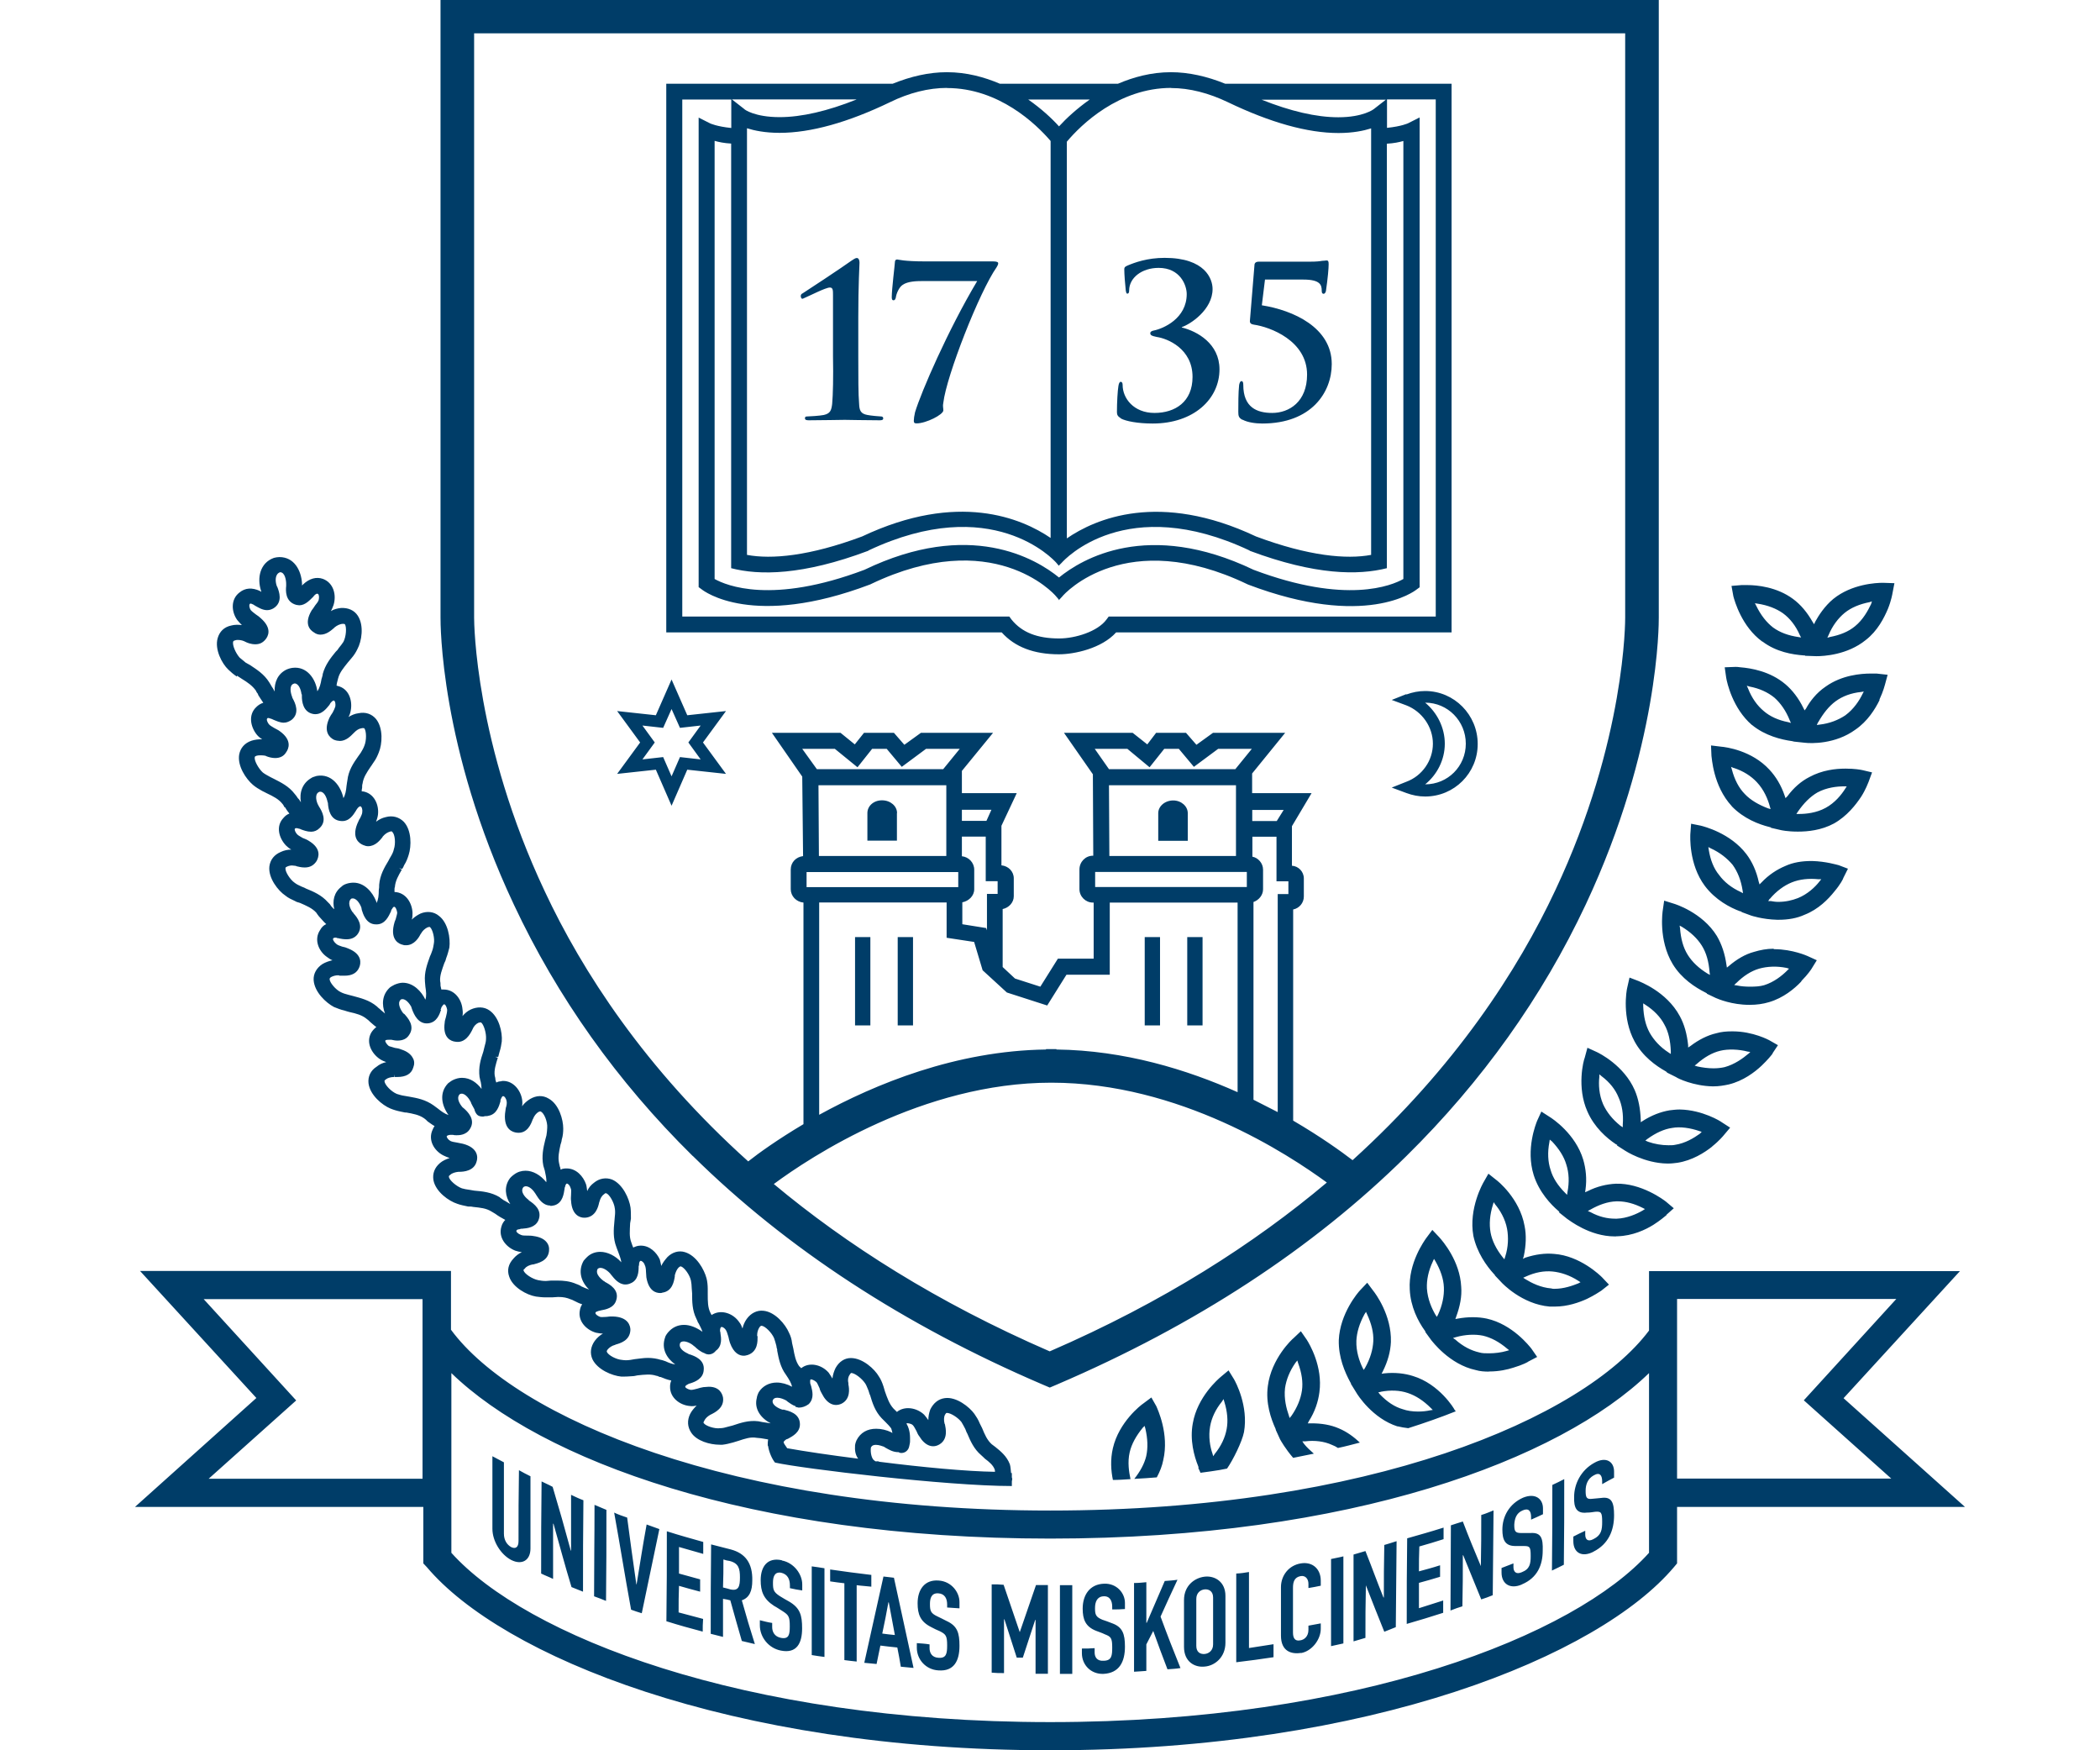 <svg width="48" height="40" viewBox="0 0 48 40" fill="none" xmlns="http://www.w3.org/2000/svg">
<path d="M26.515 21.416H26.165V23.434H26.515V21.416ZM15.836 26.418C17.978 28.532 20.671 30.287 23.828 31.64L23.995 31.711L24.162 31.64C27.32 30.287 30.006 28.535 32.148 26.418C33.875 24.716 35.253 22.784 36.246 20.67C37.93 17.083 37.915 14.229 37.915 14.117V0H10.069V14.108C10.069 14.232 10.051 17.073 11.744 20.67C12.735 22.784 14.106 24.716 15.833 26.418H15.836ZM23.995 30.884C21.407 29.761 19.337 28.436 17.687 27.059C18.529 26.436 21.092 24.743 24.029 24.743C26.967 24.743 29.452 26.384 30.328 27.025C28.669 28.421 26.598 29.755 23.992 30.884H23.995ZM22.531 19.119V19.98V20.138H22.803V20.429H22.559V21.261L22.54 21.209L21.996 21.122V20.621C22.144 20.593 22.268 20.472 22.268 20.323V19.875C22.268 19.717 22.144 19.584 21.986 19.568V19.119H22.531ZM21.986 18.76V18.506H22.661L22.547 18.76H21.986ZM22.268 21.534L22.46 22.174L23.014 22.682L23.936 22.979L24.376 22.276H25.366V20.627H28.288V24.96C27.131 24.443 25.701 24.004 24.147 23.985V23.976H23.909V23.985C21.847 24.013 20.005 24.774 18.724 25.477V20.624H21.637V21.431L22.268 21.527V21.534ZM28.499 20.271H25.032V19.927H28.499V20.271ZM25.348 17.946H28.251V19.562H25.357L25.348 17.946ZM28.236 17.578H25.348L25.023 17.114H25.769L26.276 17.535L26.611 17.114H26.945L27.289 17.525L27.843 17.114H28.613L28.236 17.578ZM21.559 17.578H18.671L18.337 17.114H19.083L19.6 17.535L19.934 17.114H20.268L20.612 17.525L21.166 17.114H21.937L21.559 17.578ZM21.63 17.946V19.562H18.718L18.708 17.946H21.63ZM18.436 19.93H21.903V20.274H18.436V19.93ZM29.177 19.122V19.983V20.141H29.449V20.432H29.205V25.415C29.028 25.328 28.846 25.229 28.651 25.133V20.614C28.774 20.571 28.87 20.456 28.87 20.323V19.875C28.87 19.726 28.756 19.602 28.626 19.578V19.122H29.18H29.177ZM28.623 18.763V18.51H29.341L29.183 18.763H28.623ZM10.834 0.761H37.147V14.114C37.147 14.142 37.166 16.913 35.55 20.345C34.699 22.162 33.269 24.381 30.916 26.514C30.653 26.313 30.189 25.979 29.558 25.61V20.785C29.697 20.757 29.802 20.636 29.802 20.488V20.076C29.802 19.918 29.678 19.794 29.53 19.785V18.881L29.979 18.126H28.62V17.677L29.375 16.748H27.725L27.347 17.021L27.109 16.748H26.425L26.224 17.012L25.89 16.748H24.32L24.98 17.695L24.989 19.556H24.98C24.812 19.556 24.673 19.695 24.673 19.872V20.32C24.673 20.488 24.812 20.627 24.98 20.627H24.998V21.908H24.181L23.779 22.549L23.2 22.363L22.918 22.1V20.775C23.057 20.747 23.172 20.627 23.172 20.484V20.073C23.172 19.915 23.048 19.791 22.89 19.776V18.872L23.24 18.126H21.986V17.618L22.698 16.748H21.049L20.671 17.021L20.433 16.748H19.748L19.538 17.012L19.213 16.748H17.644L18.337 17.748L18.356 19.565C18.198 19.584 18.074 19.704 18.074 19.872V20.32C18.074 20.478 18.198 20.611 18.365 20.627V25.691C17.777 26.04 17.337 26.356 17.102 26.542C14.74 24.419 13.304 22.19 12.453 20.373C10.856 16.987 10.837 14.232 10.837 14.117V0.761H10.834ZM20.504 18.581C20.504 18.423 20.355 18.29 20.16 18.29C19.965 18.29 19.826 18.423 19.826 18.581V19.212H20.501V18.581H20.504ZM27.487 21.416H27.137V23.434H27.487V21.416ZM20.519 23.434H20.869V21.416H20.519V23.434ZM19.544 23.434H19.894V21.416H19.544V23.434ZM26.818 18.293C26.626 18.293 26.474 18.426 26.474 18.584V19.215H27.149V18.584C27.149 18.426 27.001 18.293 26.815 18.293H26.818ZM14.991 17.59L15.35 18.414L15.709 17.59L16.594 17.686L16.068 16.968L16.594 16.25L15.709 16.346L15.35 15.529L14.991 16.346L14.106 16.25L14.632 16.968L14.106 17.686L14.991 17.59ZM14.684 16.581L15.158 16.634L15.35 16.204L15.542 16.634L16.015 16.581L15.734 16.968L16.015 17.355L15.542 17.302L15.35 17.742L15.158 17.302L14.684 17.355L14.966 16.968L14.684 16.581ZM32.145 15.863L31.811 15.996L32.145 16.12C32.504 16.259 32.752 16.612 32.752 16.996C32.752 17.38 32.507 17.733 32.145 17.866L31.811 17.999L32.145 18.123C32.285 18.175 32.427 18.203 32.575 18.203C33.241 18.203 33.776 17.668 33.776 17.002C33.776 16.337 33.241 15.792 32.575 15.792C32.427 15.792 32.285 15.82 32.145 15.872V15.863ZM33.504 16.996C33.504 17.513 33.092 17.925 32.575 17.925C32.848 17.705 33.024 17.364 33.024 16.996C33.024 16.628 32.848 16.284 32.575 16.058C33.092 16.058 33.504 16.479 33.504 16.996ZM11.852 35.218C11.852 35.366 11.781 35.403 11.685 35.357C11.589 35.304 11.518 35.199 11.518 35.05V33.419C11.413 33.367 11.36 33.333 11.255 33.28V34.939C11.255 35.221 11.447 35.527 11.685 35.651C11.93 35.775 12.125 35.66 12.125 35.388V33.738C12.02 33.686 11.967 33.658 11.862 33.599C11.852 34.221 11.852 34.574 11.852 35.221V35.218ZM13.053 35.438C13.053 35.438 13.044 35.438 13.044 35.428C12.886 34.849 12.8 34.543 12.632 33.98C12.536 33.927 12.484 33.909 12.379 33.856C12.369 34.664 12.369 35.156 12.369 35.961C12.475 36.013 12.536 36.032 12.642 36.084V34.822H12.651C12.818 35.41 12.895 35.716 13.063 36.27C13.168 36.314 13.22 36.332 13.326 36.375C13.326 35.568 13.326 35.094 13.335 34.286C13.22 34.243 13.168 34.215 13.053 34.162V35.434V35.438ZM13.579 36.481C13.694 36.524 13.747 36.542 13.852 36.586C13.861 35.778 13.861 35.304 13.861 34.506C13.756 34.463 13.694 34.435 13.589 34.391C13.589 35.199 13.579 35.673 13.579 36.481ZM14.555 36.208H14.545C14.459 35.596 14.412 35.28 14.335 34.682C14.211 34.639 14.149 34.62 14.038 34.568C14.195 35.438 14.267 35.926 14.425 36.787C14.521 36.821 14.573 36.84 14.669 36.868C14.827 36.121 14.914 35.691 15.071 34.945C14.957 34.902 14.895 34.883 14.78 34.84C14.684 35.366 14.641 35.663 14.551 36.208H14.555ZM15.229 37.05C15.564 37.155 15.731 37.199 16.062 37.288C16.062 37.174 16.062 37.121 16.071 36.998C15.842 36.936 15.737 36.911 15.511 36.849C15.511 36.604 15.511 36.481 15.52 36.242C15.706 36.295 15.802 36.323 16.003 36.375V36.094C15.811 36.041 15.712 36.013 15.52 35.961V35.354C15.74 35.416 15.854 35.45 16.074 35.512V35.239C15.74 35.144 15.573 35.1 15.242 34.995C15.242 35.793 15.242 36.248 15.232 37.047L15.229 37.05ZM17.195 36.121C17.204 35.725 17.037 35.499 16.703 35.41C16.526 35.366 16.43 35.339 16.254 35.295C16.245 36.094 16.245 36.533 16.245 37.338C16.359 37.366 16.412 37.381 16.526 37.409V36.539C16.597 36.549 16.631 36.558 16.693 36.573C16.799 36.951 16.851 37.143 16.956 37.502C17.08 37.53 17.142 37.545 17.254 37.573C17.13 37.177 17.068 36.976 16.956 36.573C17.133 36.511 17.195 36.354 17.195 36.119V36.121ZM16.693 36.323C16.622 36.304 16.597 36.295 16.526 36.279C16.535 36.026 16.535 35.893 16.535 35.639C16.588 35.657 16.622 35.667 16.675 35.673C16.885 35.725 16.913 35.849 16.913 36.05C16.913 36.252 16.885 36.366 16.693 36.323ZM17.87 35.657C17.545 35.586 17.387 35.797 17.387 36.112C17.387 36.366 17.449 36.542 17.693 36.7C17.774 36.744 17.808 36.772 17.894 36.824C18.027 36.911 18.052 36.948 18.052 37.168C18.052 37.354 18.034 37.465 17.851 37.431C17.702 37.403 17.65 37.291 17.65 37.186V37.09C17.535 37.072 17.483 37.056 17.368 37.028V37.143C17.368 37.416 17.569 37.669 17.851 37.722C18.21 37.793 18.334 37.555 18.334 37.214C18.334 36.917 18.291 36.75 18.037 36.601C17.956 36.558 17.913 36.53 17.826 36.478C17.678 36.382 17.668 36.329 17.668 36.171C17.668 36.038 17.702 35.917 17.854 35.942C18.003 35.976 18.055 36.091 18.055 36.233V36.295C18.17 36.323 18.223 36.329 18.337 36.347V36.208C18.337 35.979 18.151 35.716 17.873 35.663L17.87 35.657ZM18.554 37.824C18.668 37.843 18.73 37.852 18.845 37.867V35.84C18.73 35.821 18.668 35.812 18.554 35.797V37.824ZM19.913 35.992C19.535 35.948 19.343 35.92 18.975 35.868V36.14C19.108 36.159 19.166 36.168 19.3 36.183V37.939C19.414 37.957 19.467 37.957 19.581 37.972V36.227C19.714 36.245 19.782 36.245 19.916 36.261V35.988L19.913 35.992ZM20.194 36.026C20.018 36.815 19.931 37.211 19.755 38.001C19.869 38.01 19.922 38.019 20.036 38.028C20.07 37.861 20.089 37.775 20.123 37.607C20.271 37.626 20.352 37.635 20.51 37.651C20.544 37.827 20.562 37.914 20.59 38.09C20.705 38.099 20.767 38.109 20.881 38.118C20.705 37.295 20.609 36.88 20.433 36.057C20.337 36.047 20.293 36.038 20.194 36.029V36.026ZM20.166 37.332C20.228 37.05 20.253 36.901 20.306 36.62H20.315C20.367 36.917 20.402 37.069 20.454 37.366C20.34 37.356 20.278 37.347 20.163 37.332H20.166ZM21.931 36.753V36.614C21.931 36.385 21.745 36.14 21.457 36.121C21.132 36.094 20.974 36.332 20.974 36.639C20.974 36.892 21.036 37.059 21.281 37.183C21.361 37.227 21.404 37.245 21.482 37.279C21.621 37.35 21.649 37.385 21.649 37.604C21.649 37.79 21.63 37.901 21.448 37.886C21.299 37.877 21.247 37.771 21.247 37.666V37.58C21.132 37.561 21.07 37.561 20.956 37.551V37.657C20.956 37.929 21.166 38.158 21.448 38.174C21.807 38.202 21.931 37.954 21.931 37.613C21.931 37.323 21.887 37.159 21.634 37.044C21.553 37.001 21.51 36.982 21.423 36.939C21.274 36.868 21.256 36.815 21.256 36.657C21.256 36.524 21.29 36.403 21.448 36.413C21.596 36.422 21.649 36.536 21.649 36.666V36.737C21.764 36.747 21.825 36.747 21.931 36.756V36.753ZM23.308 37.298C23.16 36.868 23.088 36.648 22.94 36.218C22.834 36.208 22.773 36.208 22.667 36.208V38.226C22.782 38.236 22.834 38.236 22.949 38.236V37.007H22.958C23.073 37.356 23.125 37.533 23.24 37.883H23.379C23.494 37.539 23.546 37.366 23.661 37.022H23.67V38.251H23.952V36.224H23.68C23.531 36.654 23.46 36.864 23.311 37.295L23.308 37.298ZM24.509 36.227H24.227V38.254H24.509V36.227ZM25.221 38.254C25.589 38.236 25.713 37.972 25.713 37.632C25.713 37.341 25.66 37.183 25.416 37.096C25.329 37.063 25.283 37.044 25.196 37.016C25.048 36.954 25.029 36.901 25.029 36.753C25.029 36.614 25.072 36.49 25.221 36.481C25.369 36.471 25.422 36.586 25.422 36.719V36.781C25.537 36.781 25.599 36.781 25.713 36.772V36.632C25.713 36.403 25.521 36.183 25.239 36.193C24.905 36.202 24.747 36.456 24.747 36.762C24.747 37.007 24.809 37.174 25.054 37.27C25.14 37.304 25.178 37.313 25.255 37.35C25.394 37.403 25.422 37.437 25.422 37.648C25.422 37.833 25.413 37.954 25.221 37.954C25.072 37.963 25.02 37.867 25.02 37.762V37.666C24.905 37.675 24.843 37.675 24.729 37.675V37.781C24.729 38.053 24.939 38.264 25.221 38.254ZM26.202 37.58C26.264 37.456 26.298 37.394 26.36 37.273C26.484 37.623 26.552 37.799 26.685 38.149C26.799 38.14 26.861 38.14 26.982 38.121C26.796 37.657 26.701 37.418 26.527 36.945C26.676 36.611 26.756 36.444 26.914 36.103C26.799 36.121 26.738 36.121 26.623 36.131C26.456 36.518 26.379 36.7 26.211 37.087H26.202V36.159C26.088 36.168 26.035 36.177 25.921 36.177V38.205C26.035 38.196 26.088 38.196 26.202 38.186V37.58ZM27.536 38.087C27.765 38.069 28.01 37.877 28.01 37.542V36.471C28.01 36.146 27.765 36.007 27.536 36.032C27.298 36.06 27.063 36.242 27.063 36.567V37.638C27.063 37.972 27.301 38.112 27.536 38.087ZM27.344 36.542C27.344 36.409 27.431 36.332 27.536 36.323C27.632 36.314 27.728 36.366 27.728 36.508V37.58C27.728 37.719 27.632 37.79 27.536 37.799C27.431 37.808 27.344 37.756 27.344 37.613V36.542ZM29.109 37.576C28.88 37.611 28.765 37.629 28.548 37.663V35.926C28.434 35.945 28.372 35.955 28.257 35.961V37.988C28.601 37.945 28.765 37.926 29.109 37.873V37.576ZM29.74 37.778C29.985 37.734 30.189 37.471 30.189 37.223V37.1C30.074 37.118 30.022 37.134 29.907 37.152V37.248C29.907 37.406 29.802 37.477 29.722 37.487C29.598 37.514 29.554 37.434 29.554 37.31V36.283C29.554 36.15 29.588 36.044 29.731 36.019C29.836 36.001 29.907 36.081 29.907 36.196V36.292C30.022 36.273 30.074 36.264 30.189 36.239V36.125C30.189 35.852 29.997 35.685 29.734 35.729C29.462 35.772 29.279 36.001 29.279 36.273V37.378C29.279 37.746 29.523 37.808 29.743 37.775L29.74 37.778ZM30.706 35.568C30.601 35.596 30.539 35.602 30.424 35.629V37.62C30.539 37.592 30.591 37.586 30.706 37.558V35.568ZM32.987 36.577C32.767 36.648 32.653 36.682 32.433 36.753V36.174C32.625 36.121 32.724 36.094 32.916 36.035V35.772C32.724 35.834 32.625 35.858 32.433 35.911C32.433 35.682 32.433 35.568 32.442 35.342C32.662 35.28 32.777 35.245 32.996 35.175V34.911C32.662 35.017 32.495 35.06 32.164 35.156C32.154 35.936 32.154 36.332 32.154 37.112C32.489 37.016 32.656 36.963 32.987 36.858V36.577ZM33.436 35.543H33.445C33.612 35.945 33.69 36.15 33.857 36.552C33.962 36.518 34.015 36.499 34.12 36.456C34.129 35.685 34.129 35.298 34.138 34.518C34.024 34.562 33.971 34.589 33.857 34.623C33.857 35.088 33.857 35.326 33.848 35.791C33.68 35.388 33.594 35.184 33.436 34.772C33.321 34.806 33.269 34.825 33.163 34.859C33.163 35.639 33.154 36.026 33.154 36.806C33.26 36.762 33.321 36.744 33.426 36.71C33.436 36.245 33.436 36.007 33.436 35.543ZM34.788 36.208C35.138 36.06 35.262 35.769 35.262 35.438C35.271 35.156 35.228 35.017 34.98 35.035H34.77C34.631 35.035 34.612 34.992 34.612 34.843C34.621 34.71 34.655 34.58 34.804 34.518C34.943 34.456 34.996 34.537 34.996 34.667V34.729C35.101 34.685 35.154 34.658 35.268 34.605V34.472C35.268 34.252 35.092 34.113 34.813 34.227C34.497 34.367 34.34 34.658 34.34 34.955C34.34 35.193 34.402 35.332 34.637 35.332H34.829C34.968 35.332 34.987 35.351 34.987 35.561C34.987 35.738 34.968 35.858 34.785 35.93C34.646 35.992 34.593 35.911 34.593 35.815V35.729C34.488 35.772 34.426 35.791 34.321 35.834V35.939C34.321 36.202 34.522 36.326 34.785 36.211L34.788 36.208ZM35.754 33.803C35.649 33.856 35.596 33.884 35.482 33.936C35.482 34.716 35.482 35.103 35.473 35.893C35.587 35.84 35.64 35.812 35.745 35.76C35.754 34.98 35.754 34.583 35.754 33.803ZM36.42 35.462C36.77 35.286 36.893 34.97 36.893 34.63C36.893 34.339 36.841 34.199 36.602 34.233C36.522 34.243 36.479 34.243 36.401 34.252C36.262 34.271 36.243 34.224 36.243 34.066C36.243 33.933 36.287 33.794 36.429 33.717C36.568 33.636 36.621 33.717 36.621 33.856V33.918C36.726 33.856 36.779 33.831 36.893 33.769V33.63C36.893 33.401 36.708 33.28 36.444 33.429C36.138 33.596 35.98 33.911 35.98 34.209C35.971 34.453 36.033 34.596 36.271 34.568C36.352 34.568 36.386 34.558 36.463 34.549C36.596 34.54 36.621 34.558 36.621 34.778C36.621 34.964 36.602 35.085 36.42 35.175C36.287 35.245 36.234 35.175 36.234 35.069V34.983C36.12 35.035 36.067 35.063 35.962 35.116V35.221C35.962 35.484 36.154 35.598 36.417 35.465L36.42 35.462ZM42.14 31.952L44.799 29.049H37.692V30.408C36.191 32.407 31.312 34.521 24.005 34.521C16.697 34.521 11.781 32.389 10.308 30.389V29.046H3.201L5.86 31.949L3.086 34.438H9.676V35.729L9.757 35.815C11.459 37.833 16.644 40 24.005 40C31.365 40 36.559 37.833 38.261 35.815L38.333 35.729V34.438H44.913L42.14 31.955V31.952ZM9.658 33.794H4.77L6.77 32.005L4.656 29.69H9.658V33.797V33.794ZM37.692 35.487C36.008 37.366 31.059 39.356 24.005 39.356C16.95 39.356 12.001 37.366 10.317 35.487V31.38C12.354 33.355 17.117 35.162 24.005 35.162C30.892 35.162 35.655 33.355 37.692 31.38V35.487ZM38.333 29.686H43.344L41.23 32.002L43.229 33.791H38.333V29.684V29.686ZM20.423 6.862C20.457 6.862 20.466 6.834 20.476 6.8C20.485 6.72 20.547 6.562 20.634 6.509C20.748 6.429 20.949 6.423 21.089 6.423H22.336C21.671 7.537 21.055 8.958 20.915 9.422C20.897 9.502 20.887 9.571 20.887 9.614C20.887 9.657 20.897 9.676 20.949 9.676C21.169 9.676 21.562 9.475 21.562 9.379C21.562 9.317 21.544 9.283 21.562 9.202C21.634 8.589 22.386 6.667 22.782 6.104C22.8 6.076 22.816 6.042 22.816 6.017C22.816 5.992 22.788 5.974 22.701 5.974H21.157C20.649 5.974 20.535 5.93 20.507 5.93C20.473 5.93 20.454 5.949 20.454 6.002C20.454 6.045 20.383 6.608 20.383 6.791C20.383 6.834 20.392 6.862 20.417 6.862H20.423ZM24.206 14.953C24.555 14.953 25.181 14.82 25.512 14.452H33.179V1.913H28.003C27.592 1.746 27.171 1.65 26.765 1.65C26.311 1.65 25.905 1.764 25.555 1.913H22.853C22.503 1.764 22.098 1.65 21.643 1.65C21.231 1.65 20.819 1.746 20.405 1.913H15.229V14.452H22.896C23.194 14.786 23.633 14.953 24.203 14.953H24.206ZM31.7 3.284C31.857 3.275 31.981 3.25 32.077 3.222V13.232C31.814 13.381 30.771 13.82 28.654 13.022C26.233 11.864 24.723 12.777 24.206 13.198C23.68 12.768 22.163 11.864 19.758 13.022C17.644 13.82 16.601 13.381 16.334 13.232V3.219C16.43 3.247 16.554 3.272 16.712 3.281V12.985C17.353 13.152 18.343 13.152 19.844 12.588L19.854 12.579C22.67 11.254 24.082 12.79 24.144 12.861L24.196 12.923V12.932L24.268 12.861C24.329 12.79 25.741 11.254 28.558 12.579L28.567 12.588C30.068 13.149 31.049 13.149 31.7 12.985V3.281V3.284ZM31.681 2.275L31.399 2.495C31.399 2.495 31.161 2.68 30.591 2.68C30.084 2.68 29.496 2.541 28.836 2.278H31.678L31.681 2.275ZM26.769 2.012C27.189 2.012 27.629 2.126 28.069 2.337C29.035 2.801 29.886 3.04 30.594 3.04C30.929 3.04 31.173 2.987 31.34 2.934V12.681C30.78 12.787 29.91 12.709 28.709 12.26C26.499 11.217 25.032 11.858 24.385 12.304V3.238C24.71 2.851 25.571 2.009 26.772 2.009L26.769 2.012ZM24.908 2.275C24.611 2.485 24.373 2.705 24.206 2.888C24.038 2.702 23.803 2.485 23.503 2.275H24.908ZM21.646 2.012C22.831 2.012 23.683 2.835 24.014 3.222V12.294C23.355 11.845 21.9 11.223 19.705 12.26C18.504 12.709 17.634 12.787 17.074 12.681V2.931C17.241 2.984 17.486 3.036 17.82 3.036C18.532 3.036 19.383 2.798 20.346 2.334C20.776 2.123 21.222 2.009 21.646 2.009V2.012ZM19.575 2.275C18.916 2.538 18.322 2.677 17.82 2.677C17.25 2.677 17.012 2.501 17.012 2.492L16.73 2.272H19.572L19.575 2.275ZM15.591 2.275H16.715V2.925C16.381 2.891 16.232 2.82 16.232 2.82L15.969 2.687V13.418L16.04 13.47C16.084 13.505 17.207 14.374 19.891 13.356L19.909 13.347C22.683 12.022 24.085 13.557 24.138 13.628L24.2 13.7V13.718L24.28 13.632C24.333 13.56 25.738 12.025 28.508 13.35L28.527 13.359C31.21 14.377 32.334 13.508 32.377 13.474L32.449 13.421V2.684L32.185 2.817C32.185 2.817 32.037 2.888 31.703 2.922V2.272H32.817V14.09H25.342L25.289 14.161C25.088 14.433 24.577 14.591 24.209 14.591C23.707 14.591 23.358 14.452 23.122 14.161L23.07 14.09H15.595V2.272L15.591 2.275ZM18.337 6.828C18.356 6.828 18.38 6.81 18.408 6.8C18.513 6.757 18.872 6.571 18.968 6.571C19.04 6.571 19.04 6.633 19.04 6.748V8.144C19.049 8.608 19.04 9.02 19.021 9.23C19.003 9.379 18.978 9.45 18.829 9.484C18.742 9.502 18.495 9.518 18.442 9.518C18.414 9.518 18.399 9.527 18.399 9.561C18.399 9.595 18.433 9.605 18.485 9.605C18.792 9.605 19.198 9.595 19.309 9.595C19.433 9.595 19.739 9.605 20.108 9.605C20.16 9.605 20.188 9.595 20.188 9.561C20.188 9.527 20.16 9.518 20.145 9.518C20.111 9.518 19.9 9.499 19.829 9.484C19.671 9.456 19.643 9.379 19.637 9.23C19.618 9.02 19.618 8.608 19.618 8.144V7.249C19.618 6.512 19.646 6.039 19.646 6.002C19.646 5.949 19.628 5.896 19.584 5.896C19.55 5.896 19.504 5.93 19.461 5.958C19.293 6.082 18.365 6.695 18.346 6.704C18.318 6.714 18.303 6.738 18.303 6.766C18.303 6.8 18.322 6.828 18.337 6.828ZM25.62 9.564C25.735 9.626 26.007 9.679 26.348 9.679C27.285 9.679 27.874 9.119 27.874 8.441C27.874 7.853 27.366 7.571 27.013 7.484V7.475C27.205 7.413 27.716 7.079 27.716 6.605C27.716 6.376 27.549 5.893 26.62 5.893C26.224 5.893 25.936 5.999 25.769 6.07C25.707 6.098 25.698 6.113 25.698 6.156C25.698 6.271 25.716 6.491 25.732 6.639C25.741 6.692 25.75 6.711 25.766 6.711C25.794 6.711 25.809 6.692 25.809 6.639C25.809 6.348 26.1 6.122 26.484 6.122C26.976 6.122 27.125 6.519 27.125 6.72C27.125 7.28 26.589 7.509 26.379 7.552C26.326 7.562 26.292 7.58 26.292 7.614C26.292 7.658 26.32 7.676 26.441 7.701C26.679 7.735 27.258 7.964 27.258 8.614C27.258 9.184 26.861 9.437 26.388 9.437C25.914 9.437 25.66 9.103 25.66 8.797C25.66 8.763 25.651 8.726 25.617 8.726C25.589 8.726 25.574 8.76 25.564 8.821C25.546 8.927 25.53 9.19 25.53 9.419C25.53 9.481 25.549 9.515 25.617 9.558L25.62 9.564ZM28.403 9.592C28.517 9.654 28.7 9.679 28.852 9.679C29.975 9.679 30.44 8.967 30.44 8.32C30.44 7.487 29.564 7.091 28.842 6.977L28.914 6.389H29.79C30.176 6.389 30.211 6.512 30.211 6.642C30.211 6.686 30.22 6.714 30.254 6.714C30.282 6.714 30.297 6.686 30.307 6.652C30.35 6.355 30.369 6.135 30.369 6.039C30.369 5.968 30.359 5.952 30.316 5.952C30.307 5.952 30.272 5.961 30.22 5.961C30.167 5.971 30.087 5.98 29.948 5.98H28.771C28.719 5.98 28.684 5.999 28.675 6.042L28.57 7.323C28.561 7.385 28.598 7.41 28.657 7.419C29.035 7.472 29.876 7.788 29.876 8.561C29.876 9.184 29.465 9.437 29.078 9.437C28.734 9.437 28.418 9.314 28.418 8.797C28.418 8.744 28.409 8.71 28.375 8.71C28.347 8.71 28.332 8.753 28.323 8.797C28.304 8.964 28.304 9.246 28.304 9.41C28.304 9.506 28.313 9.549 28.4 9.595L28.403 9.592ZM31.22 36.239V36.23C31.387 36.651 31.473 36.88 31.641 37.291C31.746 37.248 31.799 37.23 31.904 37.186C31.913 36.406 31.913 36.01 31.922 35.221C31.842 35.249 31.641 35.308 31.641 35.308C31.631 35.791 31.631 36.035 31.631 36.508H31.622C31.455 36.097 31.378 35.868 31.21 35.447L30.938 35.527V37.511L31.21 37.431C31.21 36.957 31.21 36.713 31.22 36.236V36.239ZM5.42 15.442C5.454 15.47 5.491 15.486 5.526 15.513C5.659 15.594 5.77 15.671 5.851 15.786C5.86 15.814 5.878 15.838 5.894 15.857L5.903 15.885C5.937 15.937 5.974 15.999 6.018 16.061C5.956 16.08 5.903 16.114 5.86 16.157C5.668 16.334 5.727 16.612 5.869 16.789C5.903 16.832 5.95 16.869 5.993 16.894C5.906 16.894 5.826 16.903 5.748 16.928C5.591 16.981 5.495 17.095 5.467 17.244C5.423 17.507 5.625 17.804 5.782 17.937C5.844 17.99 5.916 18.033 5.993 18.076C6.027 18.095 6.055 18.104 6.098 18.129C6.247 18.2 6.371 18.262 6.457 18.373C6.476 18.392 6.485 18.417 6.501 18.445L6.519 18.454C6.547 18.506 6.581 18.55 6.615 18.593C6.562 18.612 6.519 18.646 6.482 18.689C6.296 18.881 6.377 19.153 6.535 19.321C6.569 19.355 6.615 19.392 6.658 19.416C6.578 19.416 6.491 19.435 6.42 19.469C6.271 19.531 6.176 19.646 6.157 19.803C6.129 20.067 6.358 20.358 6.525 20.469C6.587 20.521 6.665 20.556 6.745 20.593C6.773 20.611 6.807 20.621 6.832 20.627L6.86 20.636C6.999 20.698 7.132 20.751 7.228 20.856C7.247 20.884 7.262 20.908 7.29 20.942C7.342 20.995 7.395 21.066 7.457 21.119C7.395 21.147 7.352 21.19 7.318 21.252C7.169 21.472 7.284 21.735 7.466 21.865C7.51 21.899 7.553 21.927 7.599 21.945C7.519 21.964 7.442 21.989 7.37 22.032C7.237 22.119 7.16 22.252 7.169 22.4C7.188 22.673 7.451 22.917 7.633 23.013C7.705 23.041 7.782 23.075 7.872 23.094C7.906 23.103 7.952 23.122 7.986 23.128C8.144 23.162 8.277 23.199 8.382 23.286C8.41 23.304 8.435 23.329 8.463 23.357C8.506 23.391 8.55 23.437 8.602 23.471C8.559 23.505 8.522 23.543 8.488 23.595C8.355 23.824 8.497 24.078 8.68 24.202C8.732 24.236 8.776 24.254 8.828 24.273C8.742 24.292 8.67 24.326 8.608 24.378C8.469 24.465 8.407 24.607 8.423 24.756C8.457 25.028 8.738 25.257 8.924 25.334C8.995 25.363 9.073 25.387 9.169 25.406C9.197 25.415 9.231 25.415 9.255 25.424H9.283C9.441 25.452 9.58 25.477 9.695 25.558C9.723 25.576 9.748 25.601 9.775 25.629C9.828 25.663 9.881 25.709 9.933 25.734C9.915 25.762 9.899 25.787 9.89 25.814C9.775 26.053 9.924 26.297 10.128 26.403C10.181 26.43 10.224 26.446 10.277 26.465C10.196 26.492 10.119 26.526 10.057 26.579C9.933 26.684 9.881 26.823 9.908 26.975C9.961 27.238 10.258 27.449 10.453 27.511C10.524 27.538 10.611 27.554 10.698 27.573C10.741 27.573 10.778 27.573 10.812 27.582C10.979 27.6 11.109 27.61 11.233 27.687C11.261 27.706 11.295 27.721 11.32 27.739C11.391 27.792 11.469 27.836 11.549 27.879C11.515 27.913 11.478 27.966 11.462 28.028C11.382 28.281 11.568 28.501 11.778 28.582C11.831 28.6 11.874 28.609 11.927 28.616C11.855 28.65 11.787 28.702 11.735 28.764C11.62 28.888 11.586 29.027 11.639 29.176C11.719 29.42 12.041 29.597 12.252 29.631C12.323 29.64 12.391 29.649 12.471 29.649H12.62C12.663 29.649 12.716 29.64 12.759 29.64C12.883 29.64 12.96 29.659 13.041 29.693C13.069 29.702 13.094 29.711 13.121 29.727L13.14 29.736C13.193 29.764 13.245 29.789 13.307 29.807C13.279 29.851 13.264 29.888 13.255 29.94C13.202 30.194 13.403 30.395 13.623 30.457C13.675 30.466 13.719 30.476 13.781 30.476C13.71 30.519 13.648 30.572 13.595 30.643C13.499 30.776 13.48 30.925 13.542 31.064C13.657 31.302 13.991 31.441 14.202 31.46C14.273 31.46 14.36 31.46 14.446 31.451C14.489 31.451 14.527 31.441 14.57 31.432C14.737 31.414 14.876 31.398 15 31.441C15.028 31.441 15.053 31.46 15.081 31.469H15.099C15.18 31.504 15.257 31.531 15.344 31.55C15.325 31.593 15.316 31.637 15.316 31.683C15.307 31.946 15.545 32.113 15.765 32.132C15.827 32.141 15.879 32.132 15.923 32.122C15.861 32.184 15.808 32.246 15.774 32.315C15.703 32.463 15.712 32.612 15.802 32.745C15.926 32.93 16.223 33.017 16.452 33.017H16.514C16.594 33.008 16.672 32.989 16.758 32.965C16.802 32.955 16.839 32.937 16.873 32.93C17.031 32.878 17.155 32.834 17.294 32.859C17.328 32.859 17.356 32.868 17.39 32.868C17.442 32.878 17.495 32.887 17.557 32.896C17.548 32.94 17.548 32.983 17.548 33.029C17.548 33.039 17.557 33.048 17.557 33.048C17.576 33.187 17.653 33.355 17.715 33.425C18.346 33.565 21.646 33.961 23.128 33.961V33.856L23.138 33.794C23.138 33.794 23.128 33.776 23.128 33.76V33.664H23.11C23.101 33.593 23.101 33.525 23.082 33.463C23.011 33.277 22.872 33.166 22.748 33.066C22.72 33.048 22.695 33.023 22.667 33.005C22.562 32.909 22.509 32.785 22.448 32.636C22.429 32.602 22.413 32.565 22.395 32.531C22.361 32.444 22.314 32.373 22.271 32.311C22.157 32.153 21.859 31.915 21.596 31.952C21.448 31.971 21.333 32.067 21.262 32.215C21.234 32.296 21.219 32.373 21.219 32.454C21.191 32.41 21.157 32.373 21.123 32.33C20.946 32.163 20.668 32.129 20.501 32.268L20.473 32.24C20.454 32.222 20.439 32.206 20.42 32.188C20.324 32.082 20.281 31.949 20.228 31.801L20.194 31.686C20.166 31.599 20.132 31.519 20.089 31.457C19.993 31.29 19.721 31.036 19.448 31.036C19.3 31.036 19.176 31.123 19.098 31.265C19.064 31.336 19.037 31.414 19.027 31.504C18.999 31.46 18.975 31.417 18.941 31.37C18.773 31.178 18.492 31.126 18.318 31.265H18.309C18.291 31.247 18.281 31.231 18.266 31.222C18.185 31.107 18.16 30.968 18.133 30.819C18.123 30.776 18.114 30.739 18.105 30.696C18.096 30.609 18.071 30.528 18.034 30.457C17.953 30.265 17.718 29.984 17.455 29.956C17.306 29.937 17.164 30.009 17.068 30.142C17.025 30.203 16.987 30.281 16.972 30.361C16.953 30.318 16.938 30.265 16.901 30.222C16.762 30.012 16.489 29.925 16.294 30.036C16.285 30.036 16.276 30.046 16.266 30.055C16.257 30.036 16.248 30.021 16.238 30.002C16.177 29.879 16.177 29.739 16.177 29.581V29.458C16.177 29.371 16.167 29.281 16.149 29.213C16.096 29.012 15.92 28.696 15.656 28.616C15.517 28.572 15.366 28.616 15.254 28.73C15.201 28.792 15.149 28.854 15.115 28.931C15.105 28.888 15.096 28.835 15.081 28.783C15.009 28.625 14.852 28.467 14.65 28.467C14.598 28.467 14.555 28.476 14.511 28.495C14.502 28.495 14.483 28.504 14.477 28.513C14.468 28.504 14.468 28.495 14.468 28.495L14.459 28.476C14.449 28.448 14.44 28.424 14.431 28.396C14.378 28.263 14.397 28.123 14.403 27.956C14.412 27.922 14.412 27.885 14.421 27.851C14.421 27.755 14.421 27.675 14.412 27.597C14.384 27.396 14.236 27.062 13.991 26.957C13.852 26.904 13.7 26.929 13.579 27.028C13.508 27.08 13.456 27.142 13.422 27.22C13.412 27.167 13.412 27.114 13.394 27.062C13.332 26.885 13.174 26.703 12.954 26.703C12.926 26.703 12.892 26.703 12.858 26.712C12.84 26.721 12.83 26.721 12.815 26.731C12.815 26.712 12.806 26.703 12.806 26.687L12.796 26.66C12.787 26.631 12.787 26.607 12.778 26.579C12.75 26.446 12.778 26.316 12.812 26.158L12.821 26.13C12.83 26.102 12.84 26.068 12.84 26.044C12.868 25.957 12.874 25.867 12.874 25.79C12.874 25.588 12.778 25.236 12.54 25.106C12.406 25.025 12.258 25.034 12.118 25.115C12.047 25.158 11.985 25.211 11.933 25.282C11.942 25.229 11.942 25.177 11.933 25.124C11.899 24.914 11.732 24.703 11.502 24.703C11.484 24.703 11.469 24.703 11.45 24.712C11.416 24.712 11.37 24.722 11.345 24.74C11.335 24.722 11.335 24.712 11.335 24.706L11.326 24.688C11.326 24.654 11.317 24.616 11.308 24.583C11.289 24.45 11.335 24.319 11.379 24.171L11.317 24.152H11.388C11.397 24.118 11.407 24.081 11.416 24.047C11.444 23.96 11.459 23.88 11.469 23.802C11.487 23.592 11.407 23.242 11.187 23.091C11.063 23.004 10.905 23.004 10.757 23.072C10.685 23.106 10.623 23.159 10.571 23.221C10.58 23.168 10.58 23.125 10.571 23.063C10.552 22.843 10.394 22.614 10.141 22.614H10.088C10.079 22.586 10.079 22.561 10.069 22.527C10.069 22.493 10.069 22.456 10.06 22.422C10.051 22.289 10.104 22.159 10.156 22.01C10.175 21.976 10.19 21.939 10.199 21.896C10.233 21.809 10.252 21.729 10.271 21.657C10.299 21.447 10.243 21.088 10.032 20.93C9.918 20.834 9.76 20.816 9.611 20.878C9.54 20.912 9.472 20.958 9.41 21.017C9.429 20.973 9.429 20.921 9.429 20.859C9.419 20.639 9.28 20.395 9.017 20.385V20.333C9.017 20.314 9.017 20.289 9.026 20.271C9.036 20.131 9.107 20.008 9.184 19.875L9.122 19.841L9.193 19.859C9.212 19.831 9.228 19.797 9.237 19.773C9.289 19.692 9.317 19.615 9.342 19.534C9.404 19.342 9.413 18.974 9.228 18.779C9.122 18.674 8.974 18.63 8.816 18.674C8.735 18.692 8.667 18.726 8.596 18.779C8.615 18.726 8.63 18.683 8.639 18.621C8.667 18.392 8.553 18.129 8.296 18.086H8.268C8.268 18.058 8.268 18.033 8.277 18.005C8.277 17.971 8.277 17.934 8.287 17.909C8.305 17.77 8.382 17.655 8.472 17.522C8.5 17.488 8.516 17.451 8.543 17.417C8.596 17.346 8.63 17.268 8.658 17.197C8.738 17.005 8.763 16.643 8.596 16.433C8.5 16.318 8.358 16.265 8.194 16.3C8.113 16.309 8.036 16.343 7.965 16.386C7.992 16.343 8.008 16.29 8.017 16.238C8.061 16.009 7.974 15.736 7.72 15.677C7.711 15.677 7.702 15.668 7.692 15.668C7.692 15.65 7.702 15.625 7.702 15.606C7.711 15.572 7.72 15.535 7.729 15.501C7.763 15.368 7.853 15.263 7.949 15.142L8.03 15.046C8.092 14.975 8.135 14.907 8.169 14.835C8.265 14.659 8.327 14.3 8.178 14.071C8.098 13.947 7.958 13.885 7.791 13.895C7.711 13.904 7.633 13.922 7.562 13.966C7.59 13.922 7.606 13.87 7.624 13.826C7.695 13.597 7.624 13.319 7.38 13.229C7.231 13.177 7.073 13.22 6.931 13.353C6.921 13.362 6.912 13.371 6.903 13.381V13.328C6.884 13.037 6.726 12.731 6.386 12.731C6.343 12.731 6.299 12.74 6.262 12.749C5.937 12.864 5.875 13.214 5.965 13.495C5.965 13.505 5.974 13.514 5.974 13.523C5.965 13.523 5.946 13.514 5.94 13.505C5.764 13.424 5.606 13.433 5.476 13.539C5.266 13.697 5.29 13.987 5.423 14.17C5.457 14.213 5.495 14.251 5.529 14.285C5.448 14.275 5.361 14.275 5.29 14.294C5.123 14.328 5.018 14.433 4.975 14.585C4.903 14.839 5.071 15.164 5.219 15.303C5.272 15.355 5.334 15.408 5.411 15.461L5.42 15.442ZM20.529 33.184C20.529 33.184 20.556 33.193 20.572 33.203C20.677 33.221 20.764 33.15 20.782 33.054C20.791 33.011 20.801 32.974 20.801 32.94V32.859C20.801 32.788 20.791 32.72 20.773 32.658C20.764 32.624 20.745 32.578 20.72 32.534L20.73 32.525C20.73 32.525 20.816 32.525 20.863 32.568C20.897 32.602 20.915 32.649 20.949 32.707C20.968 32.751 20.983 32.788 21.011 32.822C21.144 33.042 21.318 33.104 21.476 33.008C21.677 32.884 21.615 32.639 21.599 32.553L21.59 32.534C21.572 32.463 21.572 32.386 21.599 32.333C21.618 32.299 21.627 32.29 21.643 32.29C21.729 32.29 21.897 32.395 21.977 32.5C22.005 32.543 22.03 32.596 22.064 32.658C22.073 32.676 22.082 32.701 22.092 32.729L22.11 32.763C22.181 32.93 22.259 33.113 22.426 33.255C22.454 33.283 22.488 33.308 22.512 33.336C22.608 33.407 22.698 33.484 22.732 33.574C22.742 33.593 22.742 33.617 22.742 33.636C22.101 33.627 21.073 33.531 20.101 33.407C20.067 33.388 20.039 33.398 20.021 33.398C20.012 33.398 19.993 33.388 19.987 33.379C19.925 33.345 19.891 33.203 19.906 33.082C19.916 33.063 19.934 33.02 20.021 33.02C20.092 33.02 20.16 33.048 20.206 33.063C20.216 33.073 20.234 33.082 20.25 33.091C20.312 33.125 20.408 33.187 20.532 33.187L20.529 33.184ZM18.176 32.15H18.185C18.204 32.16 18.229 32.16 18.256 32.169C18.337 32.169 18.414 32.141 18.485 32.089C18.619 31.955 18.566 31.782 18.538 31.668L18.529 31.649C18.529 31.649 18.529 31.63 18.52 31.621C18.52 31.587 18.51 31.541 18.529 31.525C18.547 31.516 18.616 31.544 18.662 31.587C18.69 31.621 18.705 31.674 18.733 31.726C18.742 31.77 18.761 31.807 18.786 31.85C18.9 32.079 19.067 32.157 19.235 32.079C19.445 31.974 19.411 31.73 19.392 31.64V31.612C19.374 31.541 19.383 31.473 19.42 31.42C19.439 31.386 19.448 31.386 19.454 31.377C19.541 31.377 19.708 31.51 19.779 31.621C19.807 31.664 19.823 31.717 19.851 31.779C19.86 31.813 19.869 31.841 19.878 31.866L19.888 31.884C19.94 32.061 20.002 32.253 20.151 32.41C20.179 32.438 20.203 32.463 20.238 32.497C20.281 32.54 20.334 32.593 20.371 32.645C20.38 32.664 20.38 32.689 20.389 32.707C20.389 32.726 20.398 32.735 20.398 32.751C20.389 32.742 20.38 32.742 20.371 32.732C20.265 32.68 20.142 32.652 20.027 32.652C19.826 32.652 19.668 32.738 19.578 32.915C19.55 32.977 19.544 33.029 19.544 33.029C19.535 33.153 19.553 33.249 19.615 33.336C18.975 33.255 18.396 33.169 17.993 33.097C17.95 33.035 17.913 32.983 17.913 32.965C17.904 32.946 17.947 32.912 17.975 32.893C17.984 32.893 17.993 32.884 18.003 32.884L18.021 32.875C18.117 32.822 18.284 32.735 18.284 32.55C18.284 32.296 18.021 32.243 17.916 32.215H17.882C17.795 32.188 17.637 32.11 17.662 32.005C17.662 32.005 17.665 31.999 17.672 31.986C17.681 31.968 17.706 31.943 17.767 31.943C17.839 31.943 17.916 31.977 17.969 32.005C17.978 32.014 17.997 32.023 18.003 32.033C18.046 32.061 18.108 32.113 18.188 32.138L18.176 32.15ZM16.133 30.94C16.214 30.974 16.31 30.94 16.362 30.869C16.511 30.764 16.486 30.578 16.467 30.466V30.448C16.467 30.448 16.458 30.429 16.458 30.42C16.458 30.386 16.458 30.34 16.492 30.324C16.52 30.324 16.573 30.358 16.597 30.405C16.616 30.439 16.631 30.491 16.65 30.553C16.659 30.597 16.669 30.64 16.684 30.686C16.771 30.931 16.904 30.983 17 30.983C17.034 30.983 17.062 30.974 17.096 30.965C17.325 30.884 17.316 30.649 17.316 30.544L17.306 30.525C17.306 30.445 17.325 30.386 17.359 30.333C17.387 30.299 17.393 30.299 17.412 30.299C17.492 30.309 17.64 30.457 17.693 30.581C17.712 30.634 17.727 30.686 17.746 30.758C17.746 30.785 17.755 30.81 17.764 30.838V30.866C17.798 31.042 17.835 31.244 17.966 31.42C18.037 31.525 18.089 31.612 18.105 31.692C17.99 31.63 17.866 31.596 17.755 31.596C17.579 31.596 17.43 31.677 17.343 31.816C17.316 31.869 17.3 31.921 17.3 31.94C17.229 32.203 17.396 32.413 17.616 32.528C17.554 32.519 17.492 32.51 17.43 32.5L17.334 32.481C17.114 32.454 16.932 32.516 16.746 32.578C16.712 32.587 16.675 32.596 16.641 32.605C16.579 32.624 16.517 32.639 16.464 32.639C16.331 32.658 16.13 32.587 16.087 32.525C16.077 32.516 16.077 32.506 16.096 32.472C16.124 32.41 16.177 32.367 16.235 32.333L16.254 32.324C16.34 32.28 16.56 32.175 16.526 31.937C16.508 31.85 16.446 31.692 16.201 31.692C16.158 31.692 16.121 31.701 16.077 31.701C16.025 31.711 15.982 31.72 15.938 31.736C15.895 31.745 15.842 31.763 15.805 31.763H15.786C15.734 31.754 15.663 31.72 15.663 31.692C15.663 31.664 15.715 31.64 15.734 31.63C15.743 31.621 15.762 31.621 15.786 31.612C15.892 31.578 16.068 31.506 16.084 31.321C16.118 31.067 15.864 30.987 15.768 30.953C15.749 30.953 15.734 30.943 15.725 30.934C15.644 30.9 15.495 30.81 15.548 30.689C15.601 30.618 15.749 30.671 15.839 30.742C15.848 30.751 15.858 30.761 15.882 30.776C15.926 30.819 16.006 30.891 16.102 30.925C16.111 30.925 16.121 30.934 16.13 30.943L16.133 30.94ZM14.421 29.325C14.589 29.253 14.598 29.061 14.598 28.938C14.607 28.919 14.607 28.91 14.607 28.894C14.607 28.866 14.616 28.823 14.641 28.814C14.675 28.814 14.722 28.857 14.737 28.91C14.756 28.944 14.765 29.006 14.765 29.058C14.765 29.102 14.774 29.145 14.774 29.191C14.827 29.507 14.994 29.55 15.09 29.55C15.109 29.55 15.124 29.55 15.143 29.541C15.372 29.507 15.406 29.278 15.424 29.173V29.145C15.443 29.074 15.468 29.012 15.511 28.968C15.53 28.95 15.545 28.941 15.564 28.941C15.644 28.968 15.765 29.133 15.793 29.266C15.802 29.318 15.811 29.38 15.811 29.442L15.82 29.557C15.82 29.742 15.82 29.943 15.916 30.135C15.926 30.163 15.944 30.188 15.95 30.216L15.969 30.244C16.003 30.315 16.04 30.377 16.056 30.436C15.923 30.34 15.774 30.278 15.635 30.278C15.486 30.278 15.362 30.34 15.266 30.454C15.223 30.507 15.204 30.55 15.204 30.559C15.109 30.823 15.239 31.042 15.434 31.182C15.362 31.172 15.294 31.148 15.214 31.11C15.18 31.101 15.143 31.082 15.099 31.076C15.013 31.049 14.914 31.033 14.808 31.033C14.703 31.033 14.607 31.052 14.511 31.061L14.406 31.079C14.335 31.089 14.282 31.089 14.22 31.079C14.087 31.07 13.905 30.974 13.87 30.894C13.87 30.894 13.861 30.875 13.889 30.841C13.923 30.798 13.985 30.754 14.056 30.736L14.075 30.727C14.171 30.699 14.4 30.64 14.409 30.392C14.409 30.306 14.366 30.095 14.007 30.086H13.988C13.954 30.086 13.917 30.086 13.864 30.095C13.812 30.095 13.75 30.105 13.716 30.095C13.663 30.076 13.601 30.033 13.611 29.999C13.611 29.981 13.663 29.965 13.691 29.956C13.7 29.956 13.71 29.956 13.734 29.947C13.839 29.928 14.031 29.894 14.084 29.718C14.165 29.473 13.926 29.349 13.83 29.297C13.821 29.287 13.812 29.278 13.802 29.278C13.793 29.269 13.583 29.13 13.663 28.996C13.743 28.934 13.874 29.024 13.945 29.102C13.954 29.111 13.963 29.13 13.979 29.145C14.031 29.207 14.137 29.355 14.294 29.355C14.338 29.355 14.381 29.346 14.428 29.321L14.421 29.325ZM12.58 27.56C12.614 27.56 12.651 27.551 12.685 27.542C12.861 27.48 12.886 27.288 12.905 27.164C12.905 27.155 12.905 27.136 12.914 27.13C12.923 27.077 12.942 27.049 12.957 27.049C12.985 27.049 13.028 27.093 13.044 27.155C13.063 27.189 13.053 27.241 13.053 27.303C13.053 27.347 13.044 27.39 13.053 27.442C13.072 27.786 13.273 27.829 13.351 27.829H13.378C13.617 27.811 13.675 27.576 13.694 27.486L13.703 27.458C13.722 27.387 13.756 27.325 13.809 27.291C13.827 27.272 13.843 27.263 13.861 27.272C13.932 27.3 14.038 27.483 14.053 27.616C14.062 27.669 14.062 27.73 14.053 27.802L14.044 27.907C14.025 28.099 14.01 28.294 14.087 28.495C14.096 28.529 14.115 28.566 14.13 28.609C14.158 28.69 14.192 28.767 14.202 28.848C14.069 28.699 13.886 28.609 13.719 28.609C13.614 28.609 13.508 28.643 13.422 28.724C13.394 28.752 13.369 28.777 13.341 28.811C13.202 29.055 13.289 29.303 13.465 29.47C13.403 29.451 13.351 29.426 13.289 29.399L13.261 29.38C13.233 29.371 13.208 29.352 13.18 29.346C13.022 29.275 12.864 29.266 12.75 29.266H12.592L12.478 29.275C12.406 29.275 12.354 29.266 12.301 29.256C12.168 29.229 11.995 29.117 11.967 29.037C11.967 29.027 11.958 29.018 11.995 28.993C12.029 28.941 12.1 28.913 12.171 28.897H12.19C12.286 28.869 12.524 28.826 12.549 28.591C12.558 28.51 12.54 28.442 12.487 28.38C12.425 28.309 12.329 28.266 12.19 28.247C12.146 28.238 12.094 28.238 12.05 28.238C11.989 28.238 11.936 28.238 11.902 28.219C11.849 28.201 11.787 28.148 11.806 28.123C11.806 28.105 11.834 28.096 11.886 28.09C11.896 28.08 11.914 28.08 11.939 28.08C12.053 28.071 12.236 28.052 12.307 27.888C12.403 27.65 12.202 27.511 12.097 27.439C12.088 27.43 12.078 27.421 12.069 27.411C11.998 27.359 11.883 27.226 11.964 27.13C12.044 27.068 12.165 27.164 12.227 27.263C12.236 27.272 12.245 27.291 12.255 27.306C12.307 27.387 12.403 27.551 12.58 27.551V27.56ZM11.438 25.164C11.438 25.146 11.438 25.137 11.447 25.121C11.465 25.078 11.481 25.05 11.499 25.05C11.534 25.05 11.571 25.112 11.58 25.164C11.589 25.208 11.58 25.27 11.561 25.322C11.552 25.366 11.552 25.409 11.543 25.455C11.515 25.814 11.719 25.876 11.815 25.886C12.053 25.913 12.14 25.684 12.174 25.588L12.184 25.57C12.211 25.499 12.255 25.446 12.307 25.412C12.335 25.403 12.351 25.393 12.36 25.403C12.44 25.437 12.518 25.641 12.508 25.771C12.508 25.824 12.499 25.886 12.49 25.948L12.462 26.053C12.419 26.229 12.375 26.421 12.419 26.641L12.453 26.755C12.471 26.842 12.496 26.941 12.487 27.018C12.354 26.851 12.18 26.755 12.013 26.755C11.917 26.755 11.828 26.783 11.75 26.842C11.688 26.885 11.654 26.929 11.654 26.929C11.515 27.121 11.549 27.34 11.664 27.517C11.611 27.489 11.568 27.455 11.515 27.43C11.481 27.402 11.444 27.387 11.419 27.359C11.227 27.244 11.023 27.226 10.84 27.21C10.806 27.201 10.769 27.201 10.735 27.192C10.664 27.183 10.611 27.173 10.559 27.158C10.435 27.114 10.268 26.972 10.261 26.895C10.261 26.885 10.252 26.876 10.289 26.851C10.332 26.808 10.404 26.789 10.475 26.78H10.493C10.599 26.78 10.843 26.762 10.896 26.536C10.924 26.449 10.93 26.229 10.58 26.139C10.537 26.13 10.493 26.121 10.447 26.112C10.385 26.102 10.332 26.093 10.299 26.077C10.246 26.05 10.203 25.991 10.212 25.963C10.23 25.944 10.274 25.935 10.299 25.935H10.351C10.379 25.944 10.404 25.944 10.438 25.944C10.49 25.944 10.658 25.944 10.744 25.796C10.877 25.585 10.682 25.4 10.605 25.332C10.596 25.322 10.577 25.313 10.571 25.304C10.509 25.232 10.422 25.093 10.509 25.006C10.605 24.954 10.71 25.087 10.754 25.174C10.763 25.183 10.763 25.192 10.772 25.217C10.791 25.251 10.815 25.304 10.843 25.35C10.852 25.393 10.871 25.437 10.905 25.474C10.933 25.502 10.976 25.517 11.029 25.517C11.047 25.517 11.063 25.517 11.082 25.508C11.109 25.508 11.143 25.508 11.168 25.499C11.354 25.465 11.407 25.279 11.441 25.164H11.438ZM10.069 23.075C10.079 23.056 10.088 23.041 10.088 23.023C10.116 22.979 10.131 22.961 10.15 22.951C10.184 22.951 10.212 23.023 10.221 23.075C10.221 23.118 10.212 23.171 10.193 23.242C10.184 23.286 10.165 23.323 10.165 23.366C10.113 23.725 10.314 23.796 10.404 23.806C10.633 23.849 10.747 23.629 10.791 23.543L10.8 23.524C10.828 23.453 10.88 23.4 10.933 23.375C10.961 23.366 10.967 23.366 10.995 23.366C11.057 23.409 11.119 23.611 11.109 23.744C11.109 23.806 11.091 23.858 11.075 23.92C11.066 23.963 11.057 23.991 11.047 24.035C10.986 24.211 10.933 24.394 10.961 24.613C10.97 24.641 10.97 24.666 10.979 24.694L10.989 24.728C10.998 24.78 11.007 24.833 11.007 24.886C10.902 24.747 10.754 24.632 10.559 24.632C10.487 24.632 10.419 24.651 10.348 24.685C10.295 24.712 10.261 24.747 10.243 24.756C10.032 24.976 10.094 25.263 10.252 25.483C10.165 25.455 10.085 25.396 10.008 25.334C9.973 25.307 9.936 25.282 9.912 25.263C9.726 25.131 9.543 25.096 9.351 25.062L9.246 25.044C9.175 25.034 9.122 25.016 9.07 25C8.946 24.948 8.797 24.799 8.788 24.709C8.788 24.7 8.788 24.691 8.822 24.666C8.865 24.632 8.937 24.613 9.008 24.613V24.552L9.017 24.613H9.079C9.28 24.613 9.404 24.542 9.447 24.394C9.475 24.323 9.475 24.245 9.438 24.183C9.395 24.096 9.305 24.025 9.166 23.982C9.122 23.963 9.079 23.954 9.026 23.948C8.974 23.929 8.921 23.92 8.887 23.905C8.844 23.871 8.8 23.809 8.807 23.781C8.816 23.771 8.825 23.762 8.893 23.762H8.946C8.989 23.771 9.033 23.781 9.085 23.781C9.209 23.781 9.296 23.738 9.348 23.657C9.497 23.447 9.314 23.255 9.243 23.174C9.224 23.165 9.215 23.156 9.209 23.146C9.156 23.075 9.076 22.927 9.156 22.849L9.166 22.84C9.262 22.806 9.357 22.927 9.404 23.016V23.026C9.413 23.044 9.413 23.053 9.423 23.078C9.457 23.165 9.556 23.422 9.8 23.385C9.986 23.357 10.045 23.183 10.082 23.078L10.069 23.075ZM9.079 20.856C9.079 20.89 9.06 20.942 9.045 21.004C9.026 21.048 9.011 21.091 9.002 21.137C8.921 21.487 9.125 21.577 9.212 21.593C9.231 21.602 9.255 21.602 9.283 21.602C9.469 21.602 9.574 21.425 9.608 21.357L9.627 21.329C9.661 21.267 9.713 21.224 9.766 21.196C9.795 21.184 9.816 21.181 9.828 21.187C9.89 21.24 9.943 21.45 9.915 21.574C9.905 21.636 9.896 21.688 9.871 21.75C9.862 21.784 9.843 21.822 9.828 21.856C9.766 22.032 9.695 22.215 9.713 22.434L9.723 22.549C9.741 22.663 9.751 22.759 9.723 22.846C9.636 22.66 9.45 22.459 9.206 22.459C9.144 22.459 9.082 22.478 9.02 22.503C8.967 22.53 8.924 22.555 8.915 22.564C8.729 22.732 8.723 22.961 8.8 23.162C8.766 23.134 8.738 23.109 8.704 23.081L8.686 23.063C8.658 23.044 8.633 23.019 8.615 23.001C8.438 22.852 8.237 22.809 8.07 22.762L7.965 22.735C7.893 22.716 7.841 22.701 7.788 22.673C7.674 22.62 7.534 22.453 7.534 22.376C7.534 22.366 7.534 22.357 7.562 22.332C7.615 22.304 7.667 22.289 7.729 22.289C7.739 22.289 7.748 22.289 7.763 22.298H7.878C8.045 22.298 8.16 22.236 8.212 22.106C8.246 22.026 8.293 21.809 7.958 21.676C7.915 21.657 7.872 21.642 7.819 21.633C7.767 21.614 7.714 21.599 7.686 21.571C7.643 21.537 7.599 21.475 7.615 21.447C7.615 21.447 7.624 21.428 7.667 21.428C7.677 21.428 7.695 21.428 7.702 21.438C7.711 21.438 7.729 21.438 7.754 21.447C7.797 21.456 7.859 21.466 7.921 21.466C8.027 21.466 8.107 21.431 8.166 21.36C8.324 21.159 8.157 20.958 8.085 20.878C8.076 20.859 8.067 20.85 8.057 20.843C8.005 20.772 7.934 20.614 8.03 20.537C8.135 20.503 8.222 20.642 8.259 20.738C8.259 20.757 8.268 20.766 8.268 20.791C8.296 20.878 8.364 21.125 8.593 21.125H8.621C8.807 21.116 8.884 20.939 8.937 20.828C8.937 20.809 8.946 20.8 8.946 20.794C8.974 20.751 8.989 20.723 9.008 20.723C9.042 20.723 9.07 20.794 9.079 20.856ZM8.28 18.565C8.28 18.599 8.252 18.652 8.228 18.705L8.218 18.714C8.2 18.748 8.184 18.794 8.166 18.828C8.033 19.163 8.218 19.277 8.299 19.311C8.342 19.33 8.379 19.339 8.413 19.339C8.581 19.339 8.686 19.2 8.738 19.138L8.748 19.119C8.8 19.058 8.853 19.023 8.915 19.005C8.949 18.996 8.958 18.996 8.967 19.014C9.029 19.067 9.048 19.277 9.002 19.41C8.992 19.463 8.967 19.516 8.93 19.578C8.912 19.605 8.896 19.639 8.878 19.673C8.782 19.831 8.686 19.998 8.667 20.218C8.667 20.262 8.667 20.299 8.658 20.342C8.658 20.456 8.649 20.562 8.605 20.639V20.621L8.596 20.593C8.516 20.392 8.333 20.172 8.079 20.172C8.027 20.172 7.965 20.181 7.912 20.2C7.859 20.218 7.825 20.243 7.807 20.262C7.63 20.395 7.596 20.596 7.64 20.778C7.612 20.76 7.596 20.735 7.568 20.707C7.55 20.673 7.525 20.645 7.497 20.621C7.349 20.453 7.163 20.376 6.99 20.305C6.962 20.286 6.928 20.277 6.894 20.262C6.832 20.234 6.779 20.209 6.736 20.175C6.631 20.104 6.516 19.921 6.525 19.841C6.525 19.831 6.525 19.822 6.559 19.806C6.593 19.788 6.64 19.779 6.674 19.779C6.702 19.779 6.736 19.788 6.761 19.788L6.779 19.797C6.822 19.806 6.884 19.825 6.965 19.825C7.089 19.825 7.175 19.773 7.237 19.677C7.281 19.596 7.361 19.395 7.052 19.212C7.008 19.184 6.965 19.169 6.918 19.15C6.875 19.122 6.822 19.098 6.795 19.07C6.751 19.026 6.723 18.955 6.742 18.937C6.751 18.927 6.776 18.918 6.829 18.937C6.847 18.937 6.863 18.946 6.881 18.955C6.934 18.974 7.021 19.008 7.11 19.008C7.182 19.008 7.25 18.98 7.302 18.927C7.488 18.76 7.355 18.531 7.293 18.435C7.284 18.426 7.284 18.407 7.274 18.401C7.231 18.321 7.188 18.157 7.284 18.104L7.302 18.095C7.407 18.076 7.469 18.228 7.488 18.333C7.497 18.343 7.497 18.361 7.497 18.377C7.507 18.482 7.541 18.745 7.794 18.763C7.98 18.782 8.076 18.624 8.138 18.525L8.147 18.506C8.147 18.506 8.166 18.488 8.166 18.479C8.2 18.435 8.228 18.426 8.237 18.426C8.271 18.435 8.29 18.506 8.28 18.565ZM7.763 16.934C7.912 16.934 8.017 16.82 8.079 16.758L8.098 16.739C8.15 16.686 8.203 16.652 8.265 16.643C8.299 16.634 8.317 16.643 8.327 16.643C8.379 16.714 8.379 16.925 8.327 17.046C8.308 17.098 8.283 17.142 8.246 17.203C8.228 17.231 8.203 17.265 8.184 17.29C8.079 17.439 7.965 17.606 7.94 17.835C7.931 17.869 7.931 17.906 7.921 17.959C7.912 18.064 7.893 18.169 7.85 18.24C7.788 17.959 7.578 17.671 7.237 17.733C7.175 17.751 7.132 17.767 7.123 17.776C6.903 17.9 6.841 18.12 6.878 18.336C6.86 18.302 6.835 18.265 6.807 18.24C6.788 18.206 6.764 18.178 6.736 18.144C6.603 17.968 6.42 17.881 6.253 17.795C6.219 17.776 6.191 17.767 6.166 17.751C6.104 17.717 6.052 17.689 6.008 17.655C5.912 17.569 5.807 17.383 5.823 17.306C5.823 17.296 5.823 17.287 5.866 17.271C5.894 17.262 5.919 17.262 5.953 17.262C5.987 17.262 6.024 17.262 6.067 17.271L6.086 17.281C6.129 17.299 6.21 17.324 6.287 17.324C6.402 17.324 6.488 17.281 6.541 17.191C6.593 17.12 6.689 16.919 6.392 16.708C6.358 16.68 6.312 16.665 6.268 16.637C6.225 16.609 6.172 16.584 6.145 16.55C6.111 16.507 6.083 16.436 6.111 16.417C6.12 16.408 6.12 16.399 6.197 16.427C6.206 16.427 6.225 16.436 6.241 16.445C6.312 16.473 6.398 16.516 6.485 16.516C6.556 16.516 6.609 16.488 6.662 16.454C6.863 16.297 6.742 16.058 6.696 15.972L6.686 15.953C6.686 15.953 6.677 15.934 6.677 15.925C6.643 15.838 6.606 15.671 6.705 15.628L6.733 15.619C6.829 15.619 6.881 15.767 6.891 15.863L6.9 15.872V15.916C6.9 16.012 6.918 16.275 7.163 16.318C7.349 16.346 7.46 16.194 7.531 16.108L7.541 16.089C7.541 16.089 7.55 16.07 7.559 16.061C7.593 16.018 7.621 16.009 7.63 16.009C7.664 16.018 7.674 16.095 7.664 16.148C7.655 16.182 7.63 16.235 7.602 16.287C7.575 16.321 7.55 16.368 7.531 16.402C7.383 16.718 7.531 16.851 7.627 16.903C7.671 16.922 7.714 16.931 7.76 16.931L7.763 16.934ZM5.377 14.634C5.396 14.625 5.42 14.625 5.439 14.625C5.482 14.625 5.535 14.634 5.578 14.653L5.597 14.662C5.649 14.69 5.736 14.724 5.835 14.724C5.934 14.724 6.002 14.69 6.064 14.619C6.126 14.548 6.231 14.365 5.959 14.127C5.931 14.099 5.897 14.074 5.854 14.046C5.81 14.012 5.758 13.975 5.73 13.941C5.702 13.898 5.686 13.826 5.711 13.802C5.721 13.792 5.721 13.783 5.798 13.82C5.807 13.83 5.826 13.839 5.841 13.848C5.903 13.882 5.999 13.944 6.104 13.944C6.166 13.944 6.21 13.925 6.253 13.901C6.473 13.761 6.377 13.514 6.34 13.418C6.33 13.399 6.321 13.384 6.321 13.375C6.293 13.288 6.278 13.121 6.402 13.077C6.516 13.077 6.541 13.269 6.541 13.341V13.393C6.531 13.489 6.513 13.752 6.77 13.823C6.788 13.823 6.813 13.833 6.841 13.833C6.98 13.833 7.086 13.709 7.157 13.641C7.166 13.632 7.175 13.622 7.185 13.607C7.228 13.563 7.256 13.563 7.265 13.573C7.293 13.582 7.299 13.653 7.284 13.712C7.274 13.746 7.24 13.792 7.203 13.836C7.175 13.879 7.151 13.916 7.123 13.95C6.937 14.266 7.095 14.405 7.175 14.452C7.219 14.486 7.271 14.504 7.324 14.504C7.463 14.504 7.568 14.408 7.63 14.356L7.649 14.337C7.702 14.294 7.773 14.257 7.841 14.257C7.864 14.257 7.878 14.26 7.884 14.266C7.927 14.337 7.912 14.548 7.85 14.668C7.822 14.712 7.788 14.755 7.745 14.808C7.726 14.842 7.702 14.87 7.674 14.894C7.559 15.034 7.435 15.191 7.377 15.402C7.377 15.43 7.367 15.455 7.358 15.489L7.349 15.517C7.33 15.631 7.305 15.727 7.253 15.798C7.219 15.517 7.014 15.219 6.683 15.263C6.621 15.272 6.578 15.29 6.559 15.297C6.349 15.393 6.268 15.594 6.278 15.804C6.259 15.77 6.244 15.733 6.216 15.699L6.206 15.681C6.188 15.653 6.172 15.619 6.154 15.594C6.039 15.408 5.872 15.303 5.714 15.198L5.618 15.145C5.566 15.102 5.522 15.065 5.479 15.03C5.392 14.935 5.303 14.74 5.331 14.662C5.331 14.653 5.34 14.644 5.374 14.634H5.377ZM31.944 32.596C32.024 32.615 32.102 32.63 32.188 32.639C32.575 32.516 32.944 32.386 33.275 32.253L33.247 32.218C33.238 32.191 32.897 31.63 32.3 31.448C32.108 31.386 31.879 31.361 31.641 31.386L31.579 31.395L31.606 31.343C31.721 31.113 31.783 30.887 31.792 30.668C31.811 30.055 31.433 29.553 31.39 29.501L31.251 29.315L31.093 29.482C31.04 29.535 30.628 30.018 30.601 30.624C30.591 31.02 30.74 31.361 30.864 31.59L30.882 31.618H30.873L30.997 31.819C31.031 31.881 31.374 32.417 31.944 32.599V32.596ZM31.557 31.807C31.786 31.763 31.996 31.773 32.179 31.835C32.362 31.896 32.538 32.011 32.705 32.178L32.749 32.222L32.687 32.231C32.606 32.249 32.51 32.259 32.414 32.259C32.281 32.259 32.16 32.24 32.065 32.206C31.879 32.153 31.706 32.039 31.538 31.863L31.504 31.819L31.557 31.81V31.807ZM31.17 31.305L31.142 31.253C31.071 31.104 30.994 30.884 31.003 30.64C31.012 30.448 31.074 30.244 31.189 30.033L31.223 29.981L31.251 30.043C31.347 30.253 31.399 30.454 31.39 30.649C31.381 30.841 31.319 31.052 31.204 31.256L31.17 31.309V31.305ZM27.44 33.658C27.44 33.658 27.861 33.605 28.047 33.562C28.186 33.361 28.39 32.949 28.434 32.729C28.539 32.132 28.242 31.581 28.205 31.519L28.081 31.318L27.904 31.466C27.852 31.51 27.369 31.921 27.264 32.528C27.193 32.906 27.292 33.274 27.388 33.509L27.397 33.543H27.388L27.44 33.658ZM27.66 32.596C27.694 32.404 27.784 32.209 27.933 32.027L27.966 31.974L27.985 32.036C28.056 32.265 28.072 32.475 28.038 32.658C28.003 32.85 27.914 33.045 27.765 33.228L27.731 33.28L27.713 33.218C27.66 33.07 27.617 32.831 27.66 32.596ZM25.933 33.797C26.1 33.788 26.267 33.778 26.441 33.763C26.512 33.63 26.564 33.5 26.589 33.367C26.728 32.769 26.456 32.2 26.431 32.138L26.317 31.937L26.131 32.076C26.078 32.11 25.577 32.497 25.438 33.094C25.376 33.358 25.394 33.611 25.438 33.822C25.571 33.822 25.71 33.812 25.84 33.803C25.806 33.645 25.769 33.416 25.821 33.191C25.865 32.998 25.97 32.813 26.119 32.63L26.162 32.587L26.18 32.649C26.233 32.878 26.242 33.088 26.199 33.28C26.156 33.456 26.06 33.63 25.927 33.797H25.933ZM40.286 14.662C40.601 14.9 40.97 14.959 41.224 14.978H41.258V14.987L41.521 14.996C41.679 14.996 42.224 14.969 42.644 14.628C42.917 14.418 43.065 14.12 43.152 13.916C43.233 13.715 43.257 13.557 43.257 13.557L43.301 13.328L43.038 13.319C42.88 13.319 42.326 13.347 41.905 13.687C41.703 13.854 41.57 14.065 41.493 14.204L41.465 14.266L41.431 14.213C41.307 13.994 41.159 13.817 40.982 13.687C40.614 13.415 40.165 13.371 39.939 13.371H39.806L39.577 13.39L39.62 13.628C39.648 13.734 39.812 14.322 40.28 14.662H40.286ZM41.796 14.514C41.883 14.303 42.016 14.127 42.164 14.006C42.313 13.885 42.508 13.805 42.734 13.761L42.787 13.743L42.768 13.805C42.697 13.953 42.583 14.164 42.4 14.312C42.251 14.436 42.056 14.514 41.83 14.557L41.768 14.575L41.796 14.514ZM40.174 13.796C40.404 13.83 40.605 13.91 40.753 14.015C40.911 14.13 41.044 14.297 41.14 14.517L41.168 14.569L41.115 14.56C40.877 14.526 40.685 14.455 40.527 14.34C40.379 14.226 40.246 14.059 40.14 13.839L40.112 13.786L40.174 13.796ZM30.443 33.02C30.495 33.039 30.539 33.063 30.582 33.091C30.749 33.057 30.916 33.011 31.083 32.968C30.95 32.844 30.793 32.723 30.601 32.643C30.415 32.562 30.204 32.528 29.979 32.528H29.892L29.919 32.475C30.053 32.265 30.13 32.036 30.158 31.816C30.238 31.228 29.929 30.711 29.867 30.615L29.734 30.423L29.567 30.581C29.539 30.6 29.059 31.045 28.979 31.677C28.926 32.064 29.05 32.423 29.155 32.652L29.164 32.686L29.26 32.896C29.279 32.93 29.384 33.116 29.558 33.317C29.715 33.283 29.873 33.255 30.031 33.221C29.951 33.15 29.873 33.082 29.802 32.992L29.768 32.94H29.83C30.05 32.912 30.27 32.94 30.443 33.02ZM29.52 32.355L29.477 32.407L29.458 32.345C29.406 32.197 29.344 31.968 29.372 31.723C29.4 31.531 29.477 31.336 29.61 31.145L29.653 31.092L29.672 31.154C29.753 31.373 29.786 31.584 29.759 31.776C29.731 31.968 29.653 32.163 29.52 32.355ZM40.515 24.072L40.639 23.886L40.437 23.771C40.437 23.771 40.069 23.57 39.605 23.57H39.586C39.462 23.57 39.342 23.58 39.227 23.614C39.035 23.657 38.825 23.762 38.639 23.905L38.586 23.939V23.886C38.559 23.632 38.5 23.413 38.395 23.221C38.088 22.651 37.466 22.431 37.457 22.422L37.246 22.341L37.194 22.571C37.175 22.642 37.07 23.264 37.361 23.799C37.546 24.143 37.853 24.36 38.073 24.483L38.1 24.502V24.511L38.311 24.616C38.345 24.645 38.707 24.818 39.144 24.827H39.162C39.286 24.827 39.401 24.808 39.512 24.784C39.846 24.703 40.109 24.502 40.267 24.353C40.406 24.22 40.496 24.109 40.521 24.072H40.515ZM38.138 24.053C37.946 23.929 37.803 23.771 37.708 23.604C37.611 23.428 37.568 23.227 37.559 22.991V22.93L37.611 22.964C37.803 23.087 37.955 23.245 38.042 23.413C38.138 23.58 38.181 23.79 38.19 24.025V24.087L38.138 24.053ZM39.964 24.081C39.84 24.186 39.648 24.326 39.419 24.388C39.339 24.406 39.252 24.415 39.165 24.415C39.041 24.415 38.912 24.397 38.797 24.372L38.735 24.353L38.778 24.319C38.955 24.162 39.138 24.056 39.323 24.013C39.499 23.97 39.744 23.979 39.945 24.032L40.007 24.041L39.964 24.084V24.081ZM39.778 20.825L39.806 20.834V20.843L40.026 20.924C40.026 20.924 40.28 21.011 40.623 21.02H40.651C40.871 21.02 41.072 20.986 41.248 20.905C41.564 20.782 41.793 20.546 41.932 20.37C42.066 20.212 42.134 20.079 42.134 20.063L42.239 19.853L42.029 19.773C41.985 19.763 41.737 19.686 41.422 19.677H41.403C41.183 19.677 40.982 19.71 40.806 19.791C40.614 19.872 40.428 19.992 40.261 20.169L40.218 20.212L40.199 20.15C40.147 19.912 40.051 19.695 39.917 19.519C39.549 19.036 38.943 18.887 38.874 18.869L38.654 18.825L38.636 19.064C38.636 19.091 38.593 19.748 38.97 20.249C39.209 20.565 39.54 20.741 39.778 20.828V20.825ZM40.453 20.543C40.601 20.367 40.778 20.237 40.954 20.166C41.131 20.094 41.341 20.07 41.567 20.094H41.629L41.586 20.147C41.49 20.271 41.313 20.438 41.094 20.525C40.96 20.577 40.812 20.611 40.645 20.611C40.583 20.611 40.53 20.602 40.478 20.593H40.416L40.45 20.54L40.453 20.543ZM39.1 19.386C39.311 19.482 39.478 19.615 39.602 19.763C39.716 19.921 39.794 20.113 39.831 20.351L39.84 20.413L39.788 20.385C39.577 20.289 39.41 20.156 39.295 19.998C39.171 19.85 39.094 19.649 39.057 19.42L39.048 19.358L39.1 19.386ZM40.047 16.569C40.344 16.813 40.713 16.903 40.96 16.937L41.004 16.947H40.995L41.248 16.974C41.397 16.993 41.951 17.008 42.406 16.677C42.688 16.485 42.861 16.204 42.96 16.002V15.984C43.047 15.798 43.084 15.65 43.084 15.65L43.146 15.421L42.892 15.393H42.759C42.539 15.393 42.1 15.427 41.731 15.69C41.511 15.838 41.363 16.04 41.282 16.191L41.248 16.235L41.221 16.182C41.115 15.962 40.967 15.77 40.809 15.637C40.459 15.34 40.02 15.269 39.781 15.25C39.729 15.241 39.694 15.241 39.667 15.241L39.422 15.25L39.456 15.489C39.475 15.603 39.605 16.191 40.044 16.569H40.047ZM41.558 16.507C41.672 16.306 41.803 16.139 41.96 16.024C42.118 15.91 42.31 15.838 42.539 15.814L42.601 15.804L42.573 15.857C42.502 16.006 42.372 16.207 42.177 16.349C42.019 16.454 41.818 16.535 41.589 16.56L41.527 16.569L41.555 16.507H41.558ZM39.989 15.69C40.218 15.733 40.41 15.823 40.558 15.944C40.697 16.067 40.821 16.241 40.908 16.461L40.936 16.522L40.874 16.504C40.645 16.46 40.453 16.371 40.314 16.25C40.165 16.126 40.041 15.953 39.955 15.733L39.927 15.671L39.989 15.69ZM38.98 22.682L39.014 22.701V22.71L39.215 22.806C39.277 22.834 39.592 22.964 39.979 22.964H39.998C40.147 22.964 40.295 22.945 40.437 22.902C40.763 22.806 41.016 22.595 41.165 22.438L41.183 22.41C41.323 22.27 41.403 22.146 41.403 22.146L41.527 21.945L41.316 21.849C41.316 21.849 40.973 21.692 40.552 21.692L40.533 21.682C40.385 21.682 40.236 21.71 40.094 21.753C39.893 21.806 39.698 21.921 39.515 22.078L39.472 22.113L39.462 22.051C39.428 21.806 39.357 21.586 39.243 21.391C38.908 20.846 38.268 20.655 38.268 20.655L38.038 20.583L38.005 20.812C38.005 20.812 37.899 21.478 38.233 22.032C38.435 22.366 38.751 22.567 38.98 22.682ZM39.682 22.471C39.849 22.304 40.026 22.19 40.209 22.137C40.394 22.085 40.611 22.075 40.831 22.119L40.892 22.137L40.849 22.181C40.734 22.295 40.552 22.444 40.323 22.515C40.227 22.543 40.122 22.549 39.998 22.549C39.893 22.549 39.788 22.54 39.701 22.521L39.639 22.512L39.682 22.468V22.471ZM38.444 21.181C38.645 21.305 38.794 21.444 38.899 21.611C39.004 21.778 39.057 21.979 39.076 22.218L39.085 22.28L39.032 22.252C38.831 22.128 38.682 21.989 38.577 21.822C38.472 21.654 38.419 21.453 38.401 21.215L38.391 21.153L38.444 21.181ZM36.943 28.253H36.971C37.314 28.244 37.611 28.105 37.794 27.99C37.943 27.895 38.048 27.805 38.091 27.77V27.761L38.258 27.613L38.082 27.464C38.029 27.421 37.513 27.034 36.934 27.052C36.723 27.062 36.503 27.114 36.293 27.22L36.231 27.247L36.24 27.186C36.274 26.941 36.249 26.712 36.188 26.502C36.011 25.913 35.485 25.564 35.423 25.527L35.231 25.403L35.135 25.613C35.107 25.684 34.872 26.263 35.055 26.851C35.178 27.247 35.457 27.535 35.615 27.669L35.643 27.696L35.633 27.706L35.819 27.854C35.872 27.888 36.336 28.256 36.906 28.256H36.94L36.943 28.253ZM35.828 27.244L35.819 27.306L35.776 27.263C35.609 27.096 35.494 26.919 35.442 26.737C35.38 26.551 35.37 26.334 35.414 26.105L35.423 26.044L35.476 26.087C35.633 26.254 35.748 26.43 35.801 26.613C35.863 26.805 35.872 27.015 35.828 27.244ZM36.293 27.675L36.346 27.647C36.547 27.532 36.748 27.461 36.943 27.455H36.986C37.163 27.455 37.355 27.508 37.546 27.604L37.599 27.631L37.546 27.665C37.407 27.746 37.187 27.842 36.958 27.851H36.915C36.739 27.851 36.547 27.808 36.355 27.702L36.293 27.675ZM39.134 26.201C39.301 26.068 39.397 25.948 39.397 25.948L39.546 25.771L39.354 25.647C39.335 25.629 38.914 25.366 38.398 25.356H38.389C38.308 25.356 38.24 25.366 38.159 25.375C37.958 25.409 37.748 25.489 37.546 25.619L37.503 25.647V25.595C37.494 25.341 37.451 25.112 37.364 24.911C37.119 24.35 36.556 24.069 36.494 24.041L36.284 23.945L36.222 24.174C36.194 24.236 36.036 24.849 36.284 25.403C36.441 25.762 36.723 26.009 36.934 26.149L36.968 26.167L36.958 26.177L37.15 26.3C37.15 26.3 37.581 26.582 38.107 26.591H38.125C38.206 26.591 38.274 26.582 38.345 26.573C38.679 26.52 38.958 26.344 39.134 26.204V26.201ZM37.092 25.762L37.039 25.728C36.853 25.579 36.723 25.412 36.643 25.236C36.547 25.016 36.537 24.78 36.556 24.613V24.552L36.608 24.595C36.794 24.734 36.924 24.901 36.995 25.078C37.076 25.254 37.11 25.465 37.092 25.7V25.762ZM38.135 26.173C37.986 26.173 37.819 26.146 37.67 26.093L37.608 26.065L37.652 26.031C37.843 25.892 38.038 25.802 38.221 25.777C38.407 25.743 38.633 25.777 38.843 25.849L38.896 25.867L38.853 25.91C38.719 26.006 38.518 26.13 38.283 26.164C38.24 26.174 38.187 26.173 38.135 26.173ZM35.519 29.86H35.538C35.835 29.86 36.098 29.764 36.274 29.684C36.441 29.603 36.556 29.526 36.599 29.498L36.776 29.358L36.618 29.191C36.575 29.148 36.116 28.699 35.522 28.656C35.312 28.637 35.101 28.665 34.863 28.742L34.81 28.77L34.829 28.708C34.881 28.464 34.891 28.226 34.847 28.015C34.733 27.384 34.225 26.981 34.197 26.963L34.021 26.823L33.906 27.025C33.906 27.025 33.563 27.613 33.677 28.244C33.758 28.622 33.974 28.928 34.151 29.12L34.169 29.139V29.148L34.327 29.315C34.327 29.315 34.782 29.807 35.423 29.86H35.519ZM34.405 28.718L34.386 28.78L34.343 28.727C34.203 28.551 34.105 28.359 34.07 28.167C34.036 27.975 34.052 27.764 34.123 27.535L34.142 27.474L34.176 27.526C34.281 27.65 34.405 27.851 34.448 28.086C34.482 28.278 34.476 28.498 34.405 28.718ZM34.816 29.201L34.878 29.173C35.089 29.077 35.29 29.04 35.485 29.058C35.677 29.077 35.881 29.145 36.073 29.269L36.126 29.303L36.073 29.331C35.94 29.383 35.748 29.454 35.528 29.454C35.5 29.454 35.485 29.454 35.457 29.445C35.219 29.426 35.008 29.321 34.869 29.235L34.816 29.201ZM34.027 31.343H34.046C34.265 31.343 34.457 31.299 34.59 31.256C34.801 31.194 34.934 31.123 34.934 31.116L35.135 31.011L35.002 30.819C34.959 30.767 34.572 30.265 33.984 30.135C33.783 30.092 33.553 30.092 33.318 30.135L33.266 30.145L33.284 30.092C33.371 29.854 33.417 29.628 33.399 29.408C33.371 28.82 32.978 28.365 32.897 28.275L32.739 28.108L32.6 28.294C32.557 28.356 32.188 28.863 32.223 29.47C32.241 29.866 32.414 30.197 32.566 30.408L32.585 30.436H32.575L32.715 30.628C32.733 30.646 33.126 31.182 33.733 31.311C33.829 31.34 33.934 31.346 34.03 31.346L34.027 31.343ZM32.87 30.043L32.842 30.095L32.808 30.043C32.727 29.903 32.631 29.693 32.615 29.445C32.606 29.253 32.65 29.043 32.749 28.832L32.777 28.77L32.81 28.823C32.925 29.024 32.996 29.225 33.003 29.42C33.012 29.612 32.968 29.832 32.87 30.043ZM33.213 30.578L33.275 30.559C33.495 30.497 33.715 30.488 33.897 30.525C34.083 30.569 34.265 30.665 34.451 30.823L34.495 30.857L34.433 30.875C34.318 30.909 34.169 30.928 34.036 30.928C33.956 30.928 33.879 30.928 33.817 30.909C33.625 30.866 33.439 30.77 33.262 30.612L33.21 30.578H33.213ZM39.583 18.426C39.856 18.708 40.196 18.838 40.444 18.9L40.478 18.909V18.918L40.707 18.971C40.707 18.971 40.855 19.005 41.084 19.005H41.103C41.313 19.005 41.629 18.977 41.92 18.819C42.217 18.652 42.421 18.389 42.542 18.206C42.648 18.039 42.7 17.891 42.709 17.872L42.79 17.652L42.57 17.6C42.527 17.59 42.384 17.566 42.193 17.566H42.174C41.954 17.566 41.648 17.6 41.357 17.758C41.171 17.853 40.998 18.002 40.855 18.197L40.812 18.24L40.794 18.188C40.713 17.949 40.592 17.748 40.444 17.59C40.041 17.151 39.453 17.073 39.339 17.064L39.109 17.036L39.119 17.275C39.128 17.302 39.153 17.959 39.583 18.423V18.426ZM41.094 18.55C41.227 18.358 41.375 18.206 41.542 18.11C41.753 17.996 41.991 17.971 42.149 17.971H42.211L42.177 18.024C42.09 18.163 41.939 18.349 41.728 18.463C41.518 18.578 41.279 18.602 41.122 18.602H41.06L41.094 18.55ZM39.63 17.55C39.849 17.621 40.026 17.736 40.156 17.875C40.323 18.052 40.41 18.271 40.453 18.429L40.471 18.491L40.41 18.473C40.199 18.392 40.014 18.287 39.883 18.148C39.744 18.008 39.645 17.813 39.586 17.587L39.568 17.525L39.63 17.553V17.55Z" fill="#003D68"/>
</svg>
